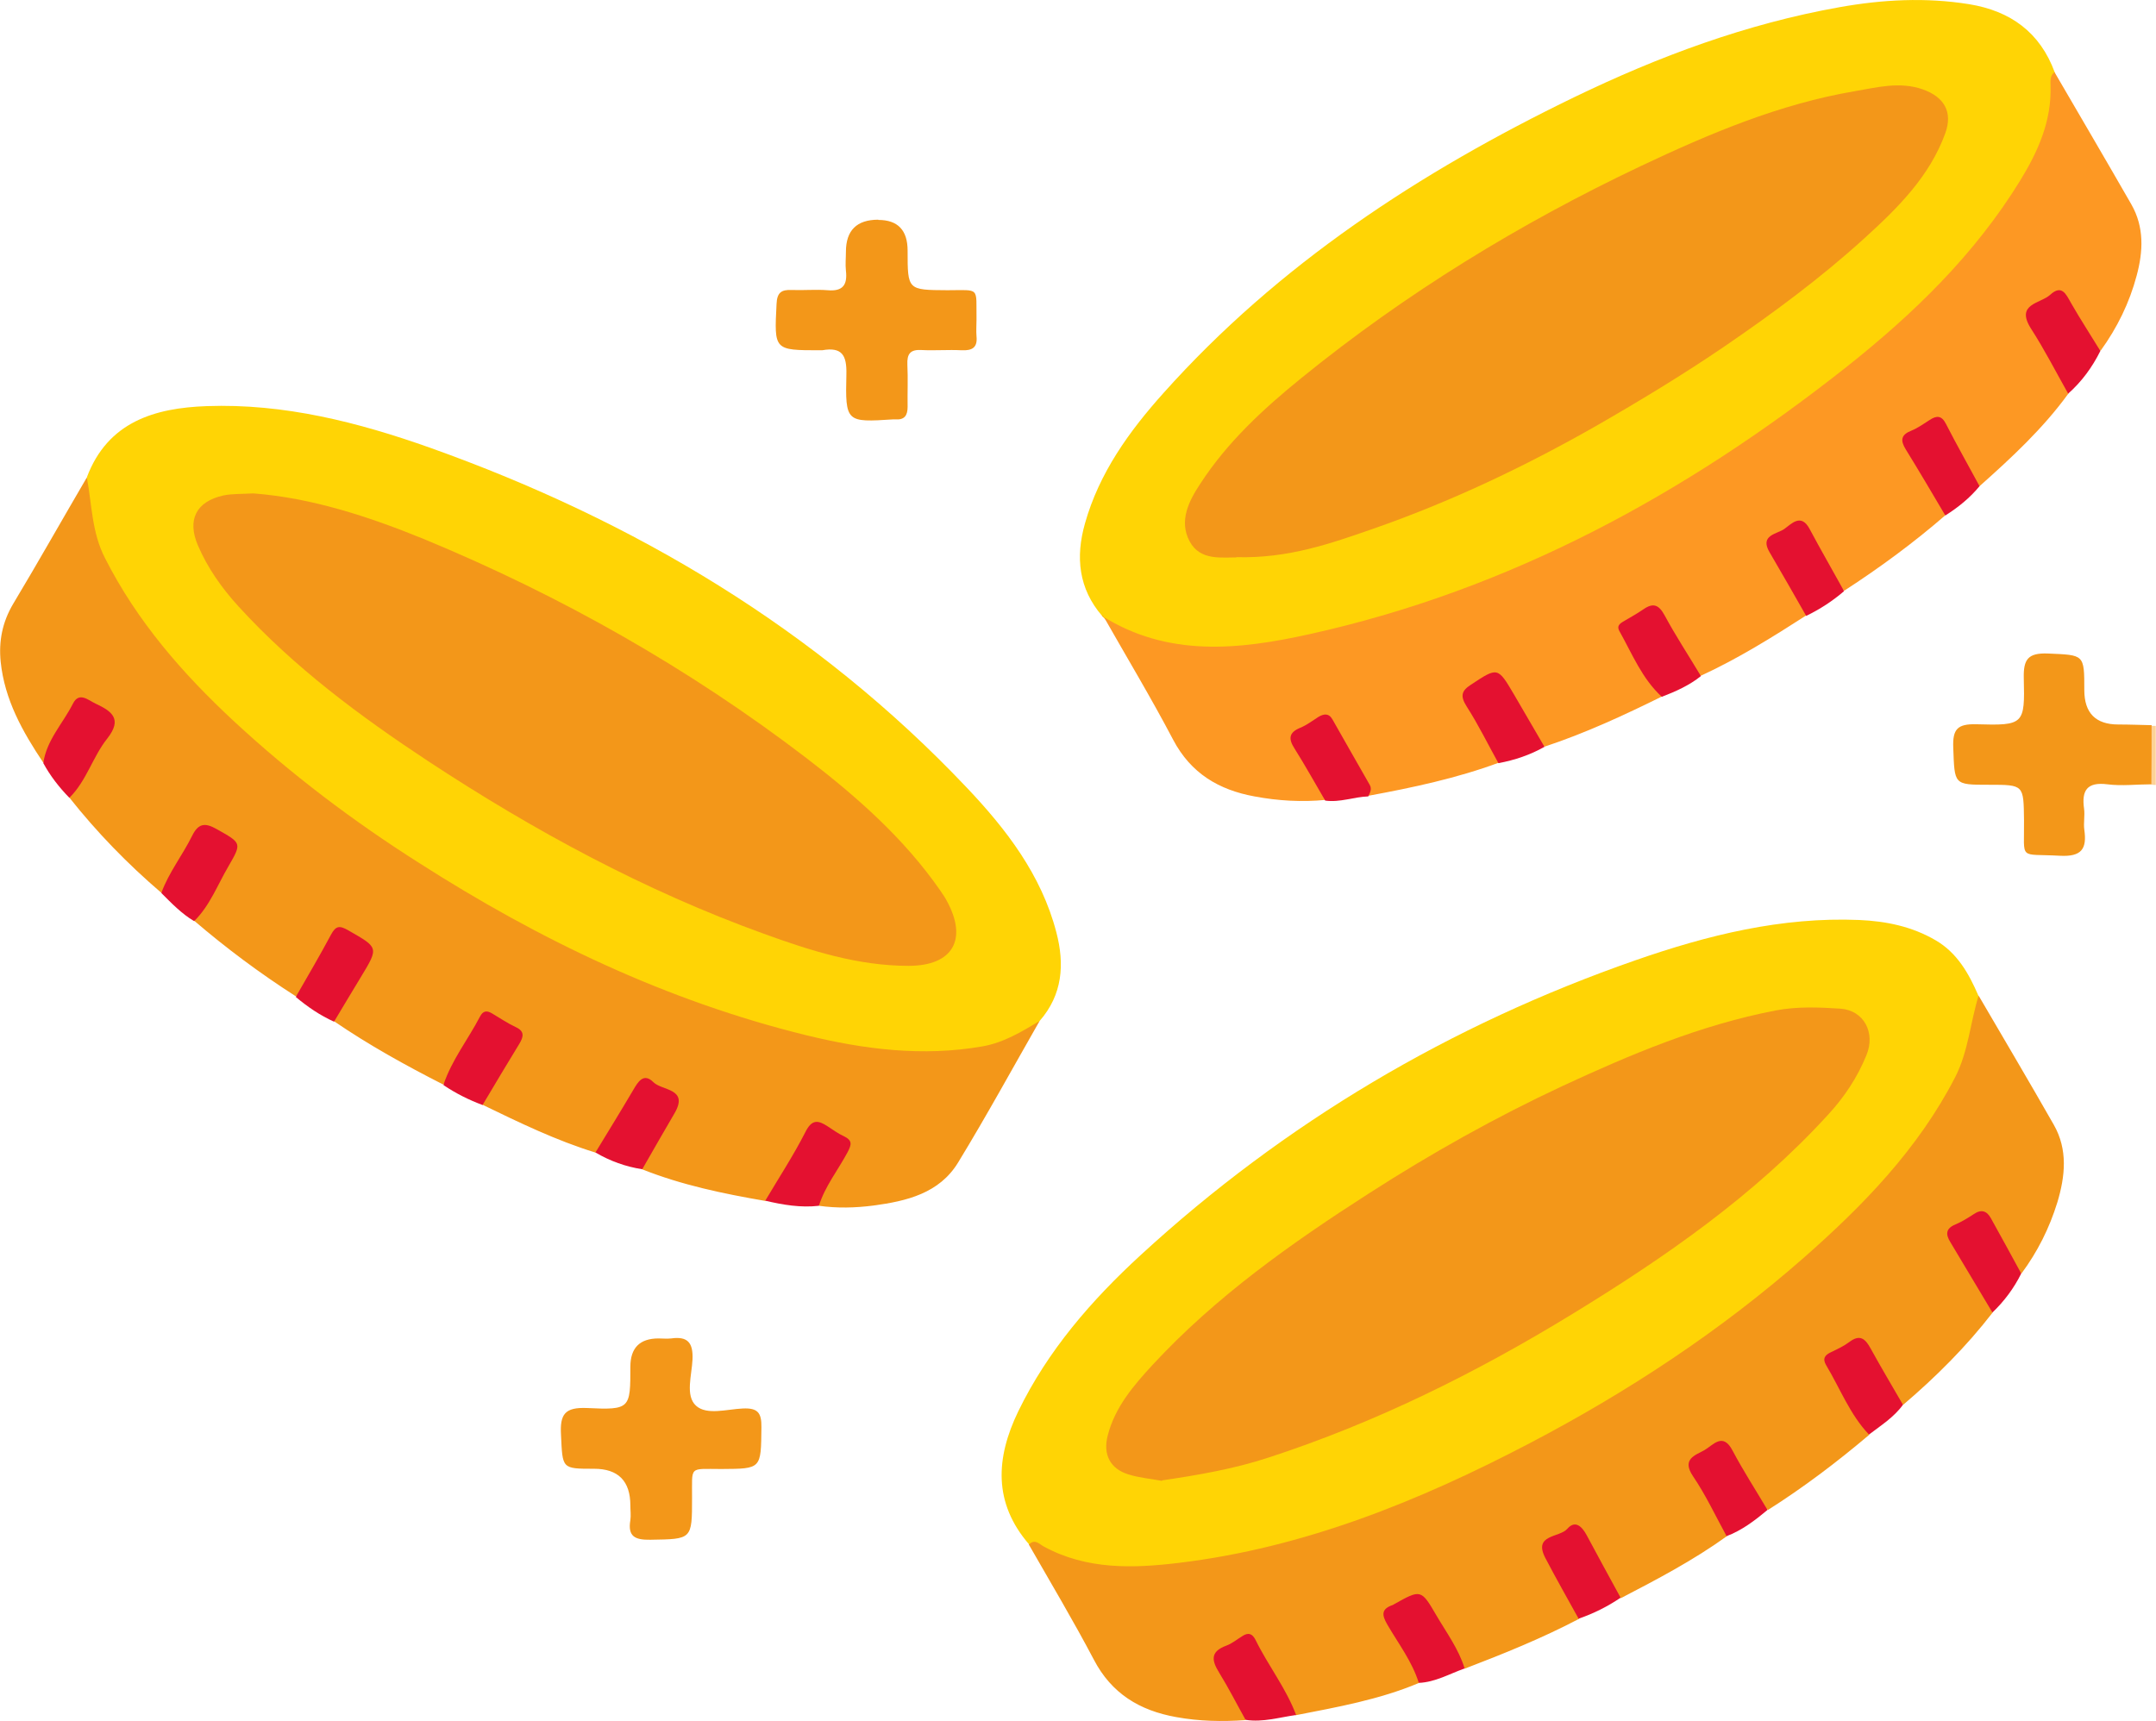 <?xml version="1.0" encoding="UTF-8"?>
<svg id="Capa_2" data-name="Capa 2" xmlns="http://www.w3.org/2000/svg" viewBox="0 0 92.62 73.94">
  <defs>
    <style>
      .cls-1 {
        fill: #ffd405;
      }

      .cls-1, .cls-2, .cls-3, .cls-4, .cls-5 {
        stroke-width: 0px;
      }

      .cls-2 {
        fill: #fdd297;
      }

      .cls-3 {
        fill: #e41130;
      }

      .cls-4 {
        fill: #fd9823;
      }

      .cls-5 {
        fill: #f39719;
      }
    </style>
  </defs>
  <g id="Capa_1-2" data-name="Capa 1">
    <g>
      <path class="cls-2" d="M92.43,31.19c.06,0,.12,0,.18,0v2.54c-.07,0-.13-.01-.2-.02-.4-.84-.41-1.68.01-2.51Z"/>
      <path class="cls-1" d="M44.21,66.36c-1.55-1.79-1.43-3.72-.47-5.71,1.27-2.62,3.15-4.78,5.26-6.72,6.2-5.7,13.31-9.9,21.26-12.67,3.1-1.08,6.28-1.87,9.61-1.73,1.16.05,2.27.28,3.28.87.93.54,1.43,1.43,1.84,2.38.11,2.24-.89,4.08-2.12,5.82-2.56,3.62-5.91,6.42-9.48,8.97-4.74,3.38-9.83,6.11-15.33,8.04-3.08,1.08-6.22,1.9-9.54,1.88-1.55,0-2.99-.31-4.31-1.12Z"/>
      <path class="cls-1" d="M3.73,20.51c.9-2.39,2.92-2.98,5.15-3.06,3.32-.12,6.5.69,9.6,1.79,8.77,3.13,16.6,7.79,23.04,14.59,1.7,1.79,3.22,3.76,3.86,6.23.36,1.37.27,2.68-.72,3.81-.96,1.13-2.27,1.41-3.65,1.5-3.41.22-6.66-.54-9.85-1.62-5.12-1.73-9.88-4.17-14.37-7.17-2.72-1.81-5.3-3.81-7.64-6.07-1.91-1.85-3.63-3.88-4.78-6.32-.55-1.17-.88-2.37-.63-3.68Z"/>
      <path class="cls-1" d="M47.35,26.47c-1.02-1.18-1.15-2.54-.74-3.98.61-2.17,1.9-3.96,3.37-5.6,4.94-5.53,11.02-9.5,17.64-12.71,3.64-1.76,7.41-3.16,11.4-3.87,1.85-.33,3.7-.43,5.57-.13,1.78.29,3.05,1.21,3.68,2.93.32,2.27-.73,4.1-1.96,5.84-2.47,3.48-5.63,6.27-9.07,8.75-4.82,3.47-9.98,6.33-15.59,8.31-3.25,1.14-6.57,2.07-10.06,1.97-1.55-.05-3.07-.28-4.23-1.49Z"/>
      <path class="cls-5" d="M3.73,20.51c.22,1.17.21,2.36.78,3.47,1.38,2.72,3.33,4.96,5.55,7.02,2.46,2.28,5.11,4.28,7.93,6.07,5.17,3.31,10.65,5.94,16.64,7.41,2.49.61,5.01.93,7.58.48.91-.16,1.68-.63,2.45-1.09-1.16,2.03-2.28,4.08-3.5,6.08-.81,1.33-2.22,1.66-3.64,1.85-.77.1-1.56.12-2.34.01-.2-.86.55-1.34.82-2.01.16-.4.32-.68-.16-.98-.69-.44-.81-.45-1.26.28-.36.59-.71,1.19-1.04,1.8-.16.29-.31.59-.67.7-1.8-.31-3.58-.68-5.29-1.36-.02-.91.67-1.5,1.04-2.22.25-.5.25-.79-.26-1.11-.53-.34-.84-.3-1.12.29-.31.65-.71,1.26-1.1,1.86-.13.21-.2.53-.57.46-1.69-.52-3.27-1.29-4.86-2.06.09-.91.72-1.56,1.14-2.3.36-.64.12-.87-.37-1.2-.59-.39-.77-.04-1.02.38-.46.76-.78,1.61-1.42,2.26-1.61-.82-3.2-1.7-4.69-2.72.13-.9.75-1.54,1.16-2.3.42-.76.37-.91-.4-1.3-.41-.21-.61-.12-.86.26-.5.77-.77,1.68-1.54,2.27-1.53-.98-2.98-2.06-4.37-3.25.3-.92.88-1.7,1.35-2.53.28-.5.27-.79-.24-1.09-.54-.32-.87-.2-1.17.32-.42.72-.71,1.52-1.35,2.1-1.45-1.24-2.77-2.6-3.95-4.09.33-.94.92-1.75,1.41-2.61.27-.48.38-.84-.23-1.18-.63-.35-.91-.1-1.21.44-.34.63-.64,1.29-1.09,1.85-.89-1.33-1.66-2.7-1.83-4.33-.09-.89.07-1.71.54-2.5,1.08-1.8,2.11-3.63,3.17-5.44Z"/>
      <path class="cls-5" d="M44.21,66.36c.25-.26.45,0,.63.09,1.85,1.01,3.86.94,5.83.7,5.36-.65,10.29-2.65,15.03-5.13,4.22-2.21,8.18-4.81,11.78-7.97,2.57-2.26,4.92-4.68,6.51-7.76.57-1.11.65-2.35,1.01-3.51,1.08,1.85,2.17,3.69,3.23,5.55.61,1.07.49,2.21.15,3.34-.34,1.1-.85,2.12-1.54,3.05-.68-.44-.85-1.22-1.24-1.85-.37-.59-.71-.48-1.19-.22-.53.29-.43.6-.2,1.03.48.9,1.16,1.69,1.39,2.72-1.13,1.46-2.43,2.76-3.84,3.96-.8-.4-.95-1.27-1.36-1.94-.33-.54-.58-.72-1.19-.38-.62.35-.48.7-.22,1.17.45.81,1.02,1.55,1.31,2.44-1.38,1.17-2.82,2.26-4.35,3.23-.82-.46-.99-1.39-1.46-2.1-.38-.58-.72-.61-1.24-.23-.35.26-.46.52-.22.91.34.57.68,1.13.98,1.72.13.26.37.5.17.83-1.43,1.03-2.99,1.85-4.55,2.66-.74-.58-.97-1.49-1.46-2.23-.24-.37-.4-.75-.96-.42-.49.29-.86.55-.46,1.18.3.48.59.97.87,1.46.16.28.41.54.21.9-1.58.83-3.24,1.5-4.91,2.14-.7-.69-1.04-1.61-1.54-2.42-.34-.55-.64-.56-1.16-.29-.6.31-.48.63-.21,1.08.27.44.52.88.76,1.33.15.28.38.57.17.92-1.69.71-3.49,1.03-5.28,1.38-.77-.75-1.13-1.77-1.67-2.67-.29-.48-.53-.56-1-.26-.43.27-.76.52-.4,1.06.28.43.52.88.76,1.34.12.23.34.45.14.74-.99.07-1.98.05-2.96-.13-1.57-.28-2.78-1.01-3.54-2.47-.88-1.67-1.85-3.3-2.79-4.94Z"/>
      <path class="cls-4" d="M47.35,26.47c2.83,1.78,5.88,1.45,8.9.78,8.64-1.91,16.19-6.04,23.07-11.48,2.89-2.29,5.52-4.84,7.47-8.02.76-1.24,1.35-2.55,1.3-4.07,0-.21-.03-.43.17-.58,1.1,1.89,2.21,3.78,3.3,5.68.56.98.51,2.02.23,3.06-.31,1.17-.84,2.25-1.55,3.23-.82-.28-.9-1.13-1.29-1.73-.35-.53-.63-.61-1.15-.27-.43.29-.56.57-.27,1.04.38.61.72,1.24,1.07,1.88.15.28.36.57.25.93-1.09,1.5-2.44,2.75-3.81,3.97-.73-.58-1-1.47-1.44-2.24-.31-.55-.58-.44-.99-.18-.39.24-.8.36-.43.99.51.87,1.17,1.66,1.39,2.68-1.37,1.19-2.83,2.26-4.34,3.24-.7-.53-.9-1.39-1.37-2.08-.3-.45-.54-.75-1.13-.41-.62.36-.52.73-.24,1.25.4.75,1.06,1.38,1.11,2.3-1.46.94-2.94,1.86-4.52,2.59-.41.05-.46-.32-.61-.55-.34-.5-.65-1.01-.93-1.54-.25-.49-.48-.77-1.1-.42-.61.35-.62.68-.29,1.22.44.71.93,1.4,1.26,2.18-1.64.81-3.3,1.58-5.05,2.16-.57-.18-.64-.75-.92-1.17-.28-.42-.54-.87-.79-1.31-.25-.46-.54-.47-.95-.22-.38.24-.72.44-.41.98.28.5.59.98.85,1.49.15.29.37.56.25.92-1.81.67-3.7,1.07-5.59,1.42-.36-.92-.91-1.75-1.38-2.62-.28-.52-.55-.69-1.13-.34-.55.33-.58.62-.27,1.15.36.63.92,1.19.93,1.99-1.03.1-2.05.04-3.06-.15-1.53-.28-2.73-.99-3.49-2.43-.95-1.81-2.01-3.57-3.02-5.35Z"/>
      <path class="cls-5" d="M27.08,64.69q0-1.58-1.56-1.58c-1.4,0-1.35,0-1.42-1.46-.05-.89.17-1.19,1.12-1.15,1.86.09,1.86.02,1.86-1.77q0-1.22,1.21-1.22c.18,0,.36.02.54,0,.71-.1.95.18.92.9-.03.68-.32,1.56.15,1.99.46.42,1.33.15,2.01.12.64-.03.81.18.8.81-.02,1.79.01,1.78-1.72,1.79-1.42,0-1.25-.15-1.26,1.24,0,1.8,0,1.77-1.79,1.8-.65.01-.98-.13-.86-.84.03-.21,0-.42,0-.63Z"/>
      <path class="cls-5" d="M37.73,9.45q1.26,0,1.26,1.32c0,1.7,0,1.69,1.71,1.7,1.42,0,1.23-.16,1.25,1.26,0,.24-.02.49,0,.72.05.49-.19.62-.64.6-.57-.03-1.15.02-1.72-.01-.49-.03-.63.17-.61.63.03.6,0,1.21.01,1.81,0,.38-.14.57-.53.54-.03,0-.06,0-.09,0-2.02.13-2.06.13-2.01-1.94.02-.82-.19-1.18-1.04-1.03-.03,0-.06,0-.09,0-1.99,0-1.97,0-1.87-1.99.02-.49.21-.62.65-.6.51.02,1.03-.03,1.54.01.66.06.86-.23.79-.84-.03-.27,0-.54,0-.81q0-1.38,1.39-1.38Z"/>
      <path class="cls-5" d="M92.43,31.19c0,.84,0,1.68-.01,2.51-.63,0-1.27.08-1.89,0-.88-.11-1.11.27-1,1.05.04.3-.03.61.01.9.12.83-.12,1.17-1.05,1.12-1.8-.1-1.52.23-1.54-1.53-.02-1.52,0-1.52-1.51-1.52-1.52,0-1.47,0-1.53-1.6-.03-.79.18-1.02.99-1,2.05.06,2.09.01,2.04-1.98-.02-.81.18-1.09,1.03-1.06,1.57.07,1.57.02,1.57,1.57q0,1.48,1.46,1.48c.48,0,.96.02,1.44.03Z"/>
      <path class="cls-3" d="M83.57,22.15c-.56-.95-1.12-1.9-1.7-2.84-.24-.39-.21-.63.25-.81.27-.11.52-.29.77-.45.3-.2.52-.21.71.17.46.9.96,1.78,1.44,2.67-.42.51-.92.91-1.47,1.26Z"/>
      <path class="cls-3" d="M64.37,32.79c-.45-.81-.86-1.65-1.36-2.43-.28-.44-.24-.67.18-.94,1.15-.76,1.15-.77,1.85.42.44.75.87,1.5,1.31,2.25-.62.35-1.28.57-1.97.7Z"/>
      <path class="cls-3" d="M6.93,38.37c.32-.88.91-1.62,1.32-2.45.26-.53.54-.59,1.05-.3,1.08.61,1.1.59.51,1.61-.47.8-.79,1.68-1.47,2.35-.54-.32-.97-.77-1.41-1.21Z"/>
      <path class="cls-3" d="M80.29,61.64c-.82-.86-1.24-1.98-1.84-2.98-.17-.29-.05-.44.21-.56.27-.13.55-.26.79-.44.45-.34.68-.14.91.28.45.82.93,1.62,1.39,2.42-.39.54-.95.89-1.46,1.28Z"/>
      <path class="cls-3" d="M60.95,72.31c-.29-.93-.88-1.69-1.36-2.52-.23-.4-.25-.65.22-.82.03,0,.05-.03.08-.04,1.14-.64,1.16-.65,1.81.47.44.75.96,1.45,1.22,2.29-.65.23-1.26.59-1.97.62Z"/>
      <path class="cls-3" d="M12.71,42.83c.51-.89,1.03-1.77,1.51-2.67.21-.39.37-.4.75-.18,1.29.74,1.31.72.54,1.99-.39.64-.77,1.28-1.16,1.93-.6-.27-1.14-.64-1.64-1.06Z"/>
      <path class="cls-3" d="M53.51,73.9c-.38-.68-.73-1.37-1.13-2.02-.33-.53-.4-.91.3-1.17.25-.09.46-.27.69-.41.26-.17.43-.11.57.17.54,1.1,1.31,2.07,1.74,3.22-.72.1-1.42.32-2.16.21Z"/>
      <path class="cls-3" d="M88.85,16.92c-.53-.94-1.02-1.9-1.6-2.8-.68-1.07.4-1.07.82-1.45.5-.46.68-.04.9.35.4.7.84,1.37,1.26,2.06-.35.7-.8,1.32-1.39,1.84Z"/>
      <path class="cls-3" d="M56.93,34.4c-.44-.75-.86-1.51-1.32-2.24-.27-.42-.24-.69.25-.89.27-.11.52-.3.77-.46.23-.14.45-.18.61.1.53.93,1.06,1.87,1.6,2.81.11.19.01.34-.06.5-.62.02-1.22.27-1.85.18Z"/>
      <path class="cls-3" d="M25.58,49.52c.54-.89,1.09-1.78,1.62-2.68.21-.36.45-.76.87-.34.37.37,1.53.26.91,1.33-.47.8-.93,1.61-1.39,2.41-.71-.11-1.38-.35-2.01-.72Z"/>
      <path class="cls-3" d="M32.87,51.6c.58-.98,1.21-1.94,1.73-2.96.28-.56.55-.51.96-.24.23.15.45.31.69.42.37.18.34.35.16.69-.41.77-.97,1.46-1.23,2.3-.78.09-1.55-.04-2.31-.22Z"/>
      <path class="cls-3" d="M85.59,56.39c-.6-1-1.2-2.01-1.8-3.01-.22-.35-.2-.6.22-.77.28-.12.53-.28.78-.44.32-.22.56-.15.74.18.44.79.87,1.58,1.3,2.37-.31.63-.73,1.19-1.24,1.68Z"/>
      <path class="cls-3" d="M71.39,29.94c-.85-.78-1.27-1.84-1.82-2.82-.15-.27.08-.36.26-.47.26-.15.52-.3.77-.47.42-.29.66-.2.91.26.48.89,1.04,1.74,1.56,2.61-.5.4-1.08.66-1.68.89Z"/>
      <path class="cls-3" d="M1.86,32.79c.14-.99.84-1.7,1.27-2.55.27-.54.66-.15.99,0,.68.32,1.15.65.49,1.49-.63.79-.89,1.82-1.63,2.55-.44-.45-.82-.94-1.12-1.49Z"/>
      <path class="cls-3" d="M74.17,66c-.47-.86-.89-1.76-1.44-2.57-.5-.74.1-.9.49-1.12.37-.21.79-.79,1.21.02.46.87,1,1.7,1.5,2.55-.54.45-1.1.88-1.77,1.13Z"/>
      <path class="cls-3" d="M77.59,26.46c-.52-.91-1.04-1.83-1.57-2.73-.44-.74.32-.78.63-1,.3-.21.72-.7,1.09,0,.48.9.99,1.78,1.48,2.67-.5.43-1.04.78-1.64,1.07Z"/>
      <path class="cls-3" d="M19.05,46.61c.36-1.07,1.06-1.95,1.57-2.93.13-.25.29-.27.51-.14.34.2.66.42,1.02.59.4.18.34.42.16.72-.53.87-1.06,1.75-1.58,2.63-.59-.22-1.15-.5-1.67-.85Z"/>
      <path class="cls-3" d="M67.82,69.56c-.48-.87-.97-1.73-1.43-2.61-.54-1.03.6-.87.94-1.26.34-.39.63-.1.83.27.48.9.97,1.79,1.46,2.69-.56.38-1.16.68-1.8.9Z"/>
      <path class="cls-5" d="M49.92,63.63c-.48-.09-.96-.13-1.42-.27-.81-.24-1.13-.87-.91-1.69.31-1.21,1.11-2.14,1.92-3.02,2.72-2.94,5.96-5.23,9.31-7.38,2.66-1.71,5.42-3.26,8.29-4.6,2.95-1.37,5.94-2.63,9.16-3.25.93-.18,1.87-.14,2.79-.08,1.01.07,1.52,1.03,1.12,2-.39.96-.95,1.8-1.65,2.56-3.18,3.48-7.01,6.13-11,8.57-4.12,2.52-8.43,4.66-13.04,6.16-1.49.49-3.02.75-4.57.98Z"/>
      <path class="cls-5" d="M10.88,21.2c2.5.19,4.95.99,7.35,1.97,5.87,2.43,11.36,5.54,16.41,9.4,2.15,1.65,4.19,3.44,5.75,5.69.1.15.21.3.29.46.9,1.65.25,2.78-1.65,2.78-2.17,0-4.21-.65-6.22-1.38-5.12-1.85-9.88-4.43-14.41-7.41-2.94-1.94-5.77-4.04-8.16-6.66-.71-.78-1.32-1.64-1.74-2.62-.47-1.1-.07-1.88,1.09-2.14.38-.08.78-.06,1.29-.09Z"/>
      <path class="cls-5" d="M53.11,23.95c.24,0,.21,0,.18,0-.8-.01-1.73.17-2.19-.7-.46-.87-.03-1.72.46-2.46,1.16-1.79,2.71-3.22,4.35-4.55,4.48-3.64,9.38-6.64,14.59-9.11,2.94-1.39,5.94-2.66,9.17-3.21.95-.16,1.93-.43,2.93-.08.91.32,1.3.96.97,1.88-.68,1.88-2.07,3.24-3.49,4.53-1.87,1.7-3.9,3.2-5.99,4.63-1.79,1.22-3.64,2.34-5.52,3.42-3.07,1.75-6.25,3.26-9.58,4.42-1.81.63-3.64,1.28-5.87,1.22Z"/>
    </g>
  </g>
</svg>